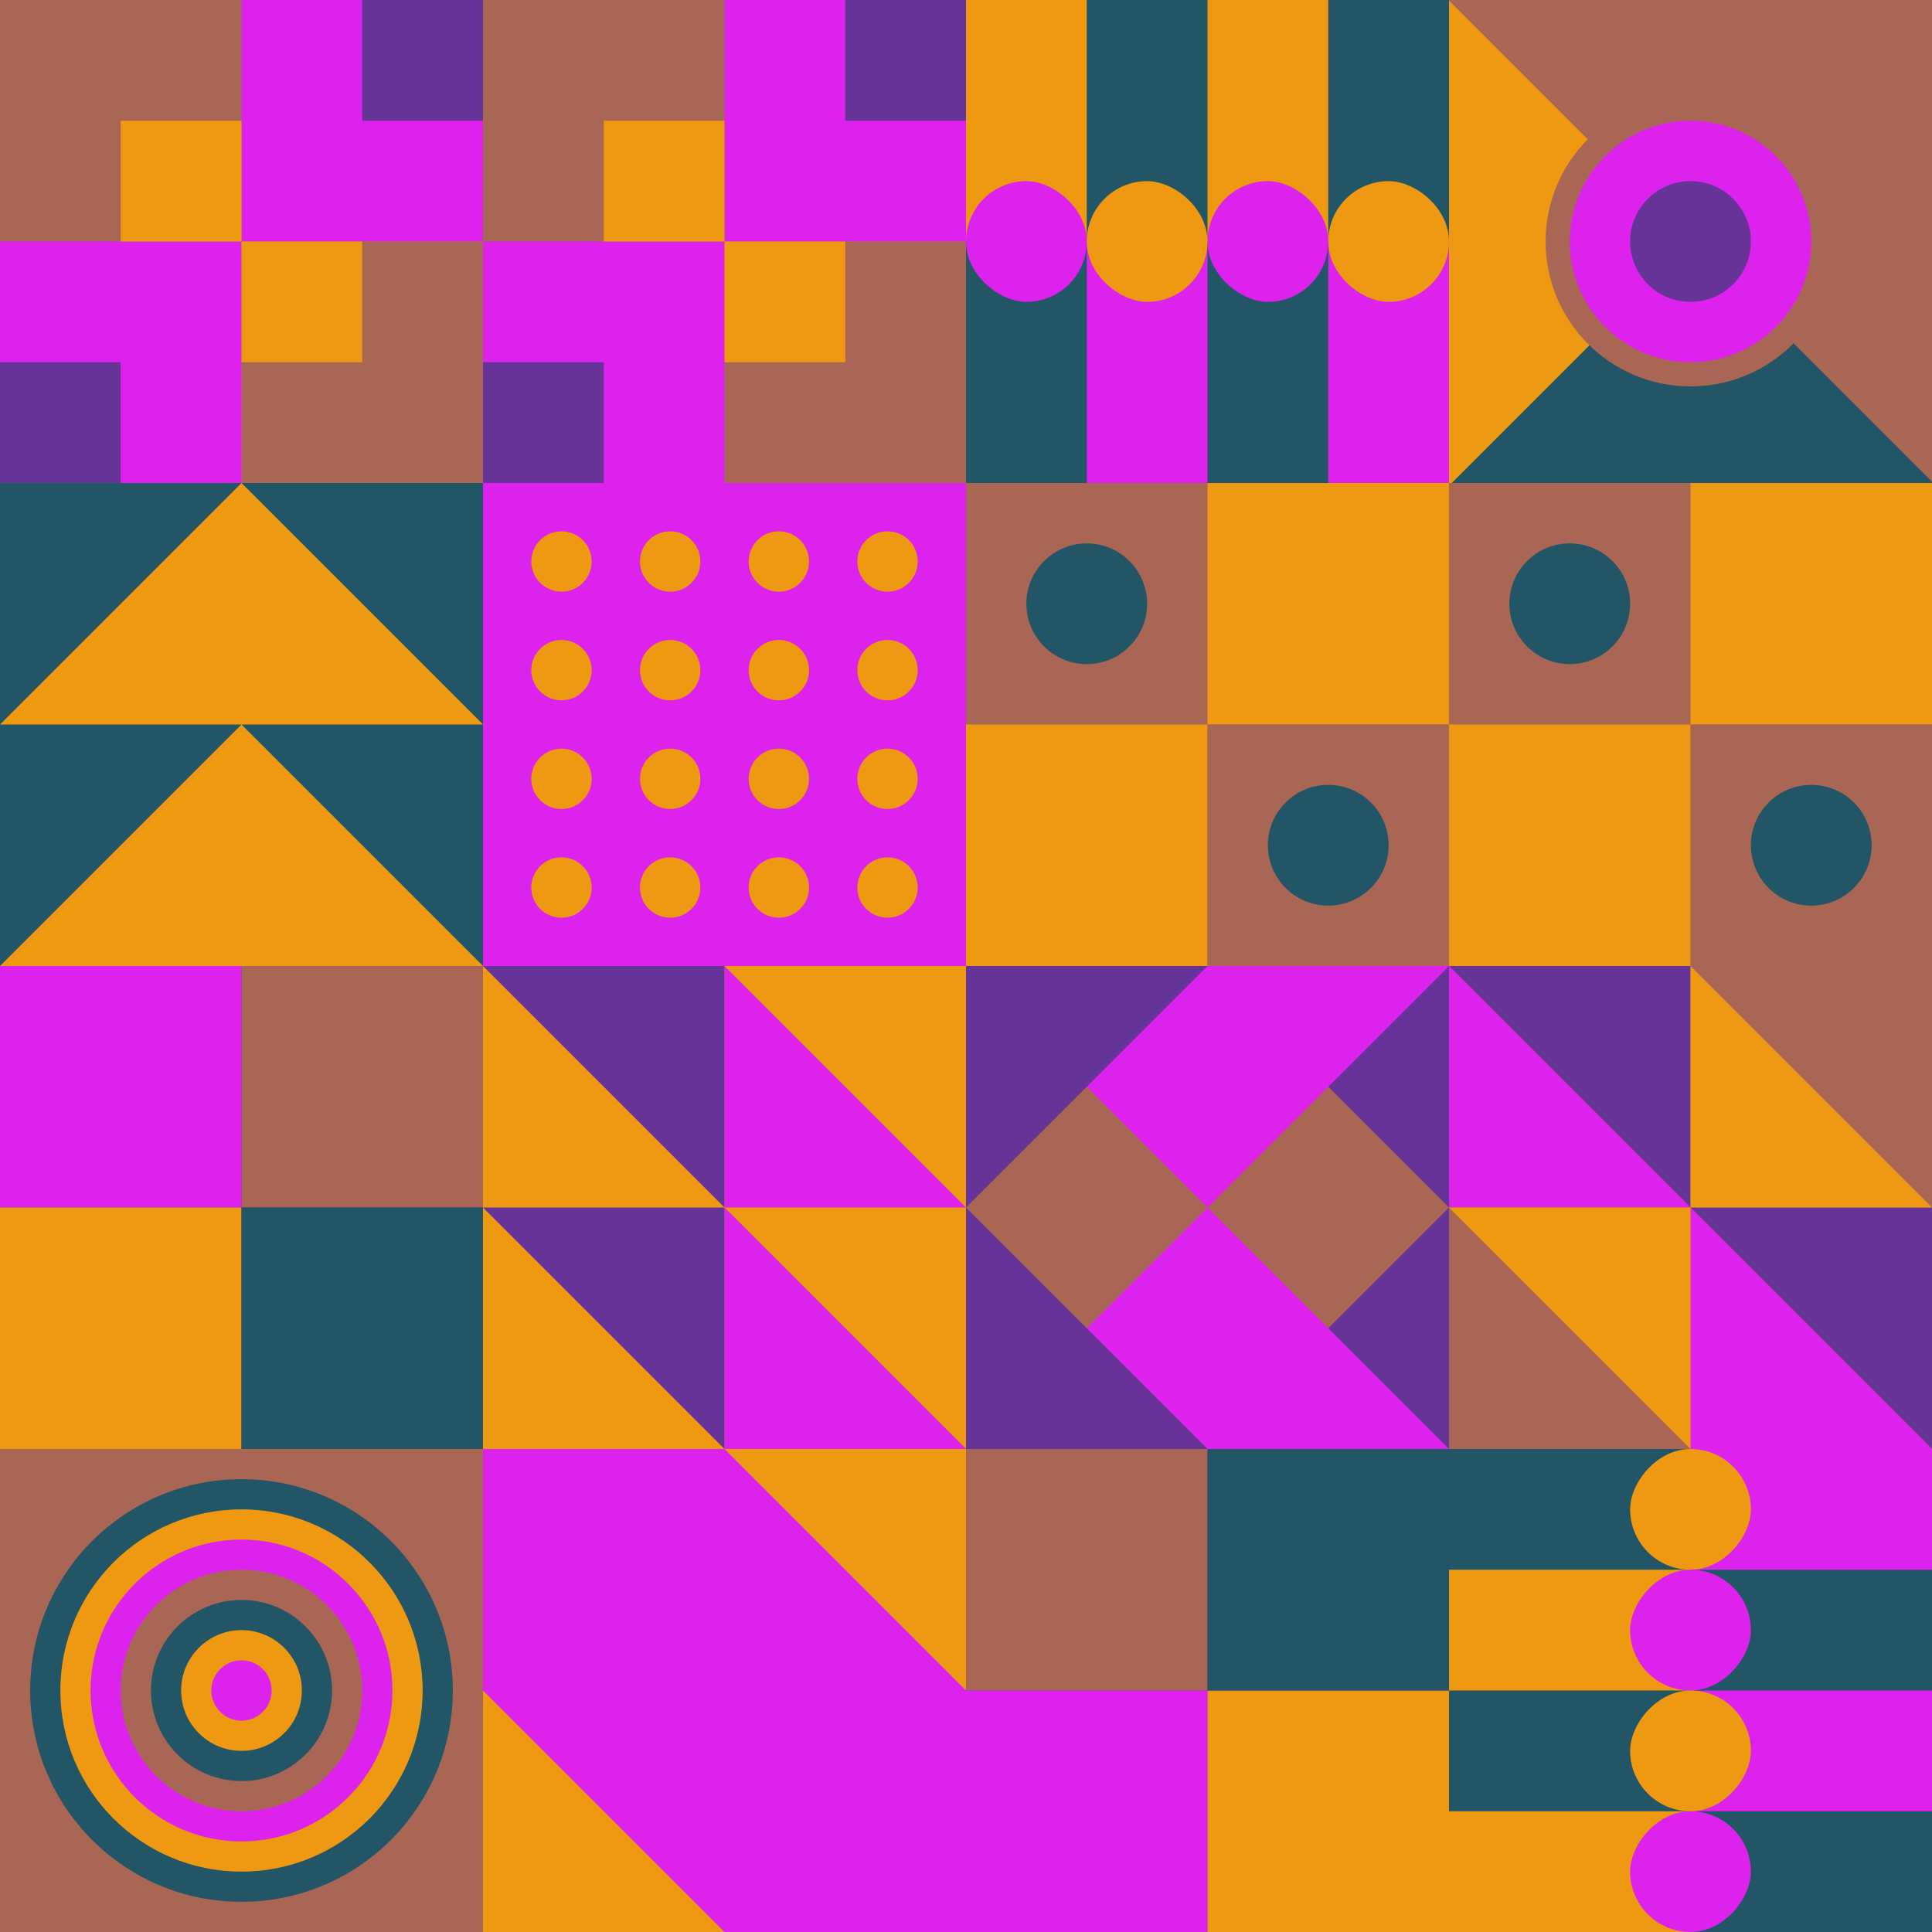 <svg id="geo" xmlns="http://www.w3.org/2000/svg" width="1280" height="1280" viewBox="0 0 1280 1280" fill="none" style="width:640px;height:640px"><g class="svg-image"><g class="block-0" transform="translate(0,0), scale(1), rotate(90, 160, 160)" height="320" width="320" clip-path="url(#trim)"><style>@keyframes geo-54a0_t{0%,13.636%{transform:translate(240px,240px);animation-timing-function:cubic-bezier(.4,0,.6,1)}50%,63.636%{transform:translate(160px,160px);animation-timing-function:cubic-bezier(.4,0,.6,1)}to{transform:translate(240px,240px)}}@keyframes geo-54a1_t{0%,13.636%{transform:translate(80px,160px);animation-timing-function:cubic-bezier(.4,0,.6,1)}50%,63.636%{transform:translate(0,240px);animation-timing-function:cubic-bezier(.4,0,.6,1)}to{transform:translate(80px,160px)}}@keyframes geo-54a2_t{0%,13.636%{transform:translate(160px,80px);animation-timing-function:cubic-bezier(.4,0,.6,1)}50%,63.636%{transform:translate(240px,0);animation-timing-function:cubic-bezier(.4,0,.6,1)}to{transform:translate(160px,80px)}}@keyframes geo-54a3_t{0%,13.636%{transform:translate(0,0);animation-timing-function:cubic-bezier(.4,0,.6,1)}50%,63.636%{transform:translate(80px,80px);animation-timing-function:cubic-bezier(.4,0,.6,1)}to{transform:translate(0,0)}}</style><rect width="320" height="320" fill="#dd22ee"/><rect width="320" height="320" fill="#aa6655"/><rect width="160" height="160" fill="#dd22ee"/><rect x="160" y="160" width="160" height="160" fill="#dd22ee"/><rect width="80" height="80" fill="#663399" transform="translate(240 240)" style="animation:2.2s ease-in-out infinite both geo-54a0_t"/><rect width="80" height="80" fill="#ee9911" transform="translate(80 160)" style="animation:2.2s ease-in-out infinite both geo-54a1_t"/><rect width="80" height="80" fill="#ee9911" transform="translate(160 80)" style="animation:2.2s ease-in-out infinite both geo-54a2_t"/><rect width="80" height="80" fill="#663399" style="animation:2.2s ease-in-out infinite both geo-54a3_t"/></g><g class="block-1" transform="translate(320,0), scale(1), rotate(90, 160, 160)" height="320" width="320" clip-path="url(#trim)"><style>@keyframes geo-54a0_t{0%,13.636%{transform:translate(240px,240px);animation-timing-function:cubic-bezier(.4,0,.6,1)}50%,63.636%{transform:translate(160px,160px);animation-timing-function:cubic-bezier(.4,0,.6,1)}to{transform:translate(240px,240px)}}@keyframes geo-54a1_t{0%,13.636%{transform:translate(80px,160px);animation-timing-function:cubic-bezier(.4,0,.6,1)}50%,63.636%{transform:translate(0,240px);animation-timing-function:cubic-bezier(.4,0,.6,1)}to{transform:translate(80px,160px)}}@keyframes geo-54a2_t{0%,13.636%{transform:translate(160px,80px);animation-timing-function:cubic-bezier(.4,0,.6,1)}50%,63.636%{transform:translate(240px,0);animation-timing-function:cubic-bezier(.4,0,.6,1)}to{transform:translate(160px,80px)}}@keyframes geo-54a3_t{0%,13.636%{transform:translate(0,0);animation-timing-function:cubic-bezier(.4,0,.6,1)}50%,63.636%{transform:translate(80px,80px);animation-timing-function:cubic-bezier(.4,0,.6,1)}to{transform:translate(0,0)}}</style><rect width="320" height="320" fill="#dd22ee"/><rect width="320" height="320" fill="#aa6655"/><rect width="160" height="160" fill="#dd22ee"/><rect x="160" y="160" width="160" height="160" fill="#dd22ee"/><rect width="80" height="80" fill="#663399" transform="translate(240 240)" style="animation:2.2s ease-in-out infinite both geo-54a0_t"/><rect width="80" height="80" fill="#ee9911" transform="translate(80 160)" style="animation:2.2s ease-in-out infinite both geo-54a1_t"/><rect width="80" height="80" fill="#ee9911" transform="translate(160 80)" style="animation:2.2s ease-in-out infinite both geo-54a2_t"/><rect width="80" height="80" fill="#663399" style="animation:2.2s ease-in-out infinite both geo-54a3_t"/></g><g class="block-2" transform="translate(640,0), scale(1), rotate(180, 160, 160)" height="320" width="320" clip-path="url(#trim)"><rect width="320" height="320" fill="#225566"/><rect width="80" height="160" fill="#dd22ee"/><rect x="160" width="80" height="160" fill="#dd22ee"/><rect x="80" y="160" width="80" height="160" fill="#ee9911"/><rect x="240" y="160" width="80" height="160" fill="#ee9911"/><rect width="80" height="80" rx="40" transform="matrix(0 -1 -1 0 80 200)" fill="#ee9911"/><rect width="80" height="80" rx="40" transform="matrix(0 -1 -1 0 160 200)" fill="#dd22ee"/><rect width="80" height="80" rx="40" transform="matrix(0 -1 -1 0 320 200)" fill="#dd22ee"/><rect width="80" height="80" rx="40" transform="matrix(0 -1 -1 0 240 200)" fill="#ee9911"/></g><g class="block-3" transform="translate(960,0), scale(1), rotate(0, 160, 160)" height="320" width="320" clip-path="url(#trim)"><rect width="320" height="320" fill="#aa6655"/><g transform="translate(82,557.7) rotate(90) translate(-377.7,-377.7)"><rect width="612.4" height="456" fill="#ee9911" transform="translate(270,491.5) rotate(45) translate(-340.4,-160)"/><rect width="612.4" height="456" fill="#225566" transform="translate(430.5,329.8) rotate(45) translate(-340.4,-160)"/></g><ellipse cx="160" cy="160" fill="#dd22ee" stroke="#aa6655" stroke-width="16" rx="88" ry="88"/><ellipse cx="160" cy="160" fill="#663399" rx="40" ry="40"/></g><g class="block-4" transform="translate(0,320), scale(1), rotate(180, 160, 160)" height="320" width="320" clip-path="url(#trim)"><style>@keyframes geo-18-a0_t{0%,13.636%{transform:translate(0,0)}50%,63.636%{transform:translate(0,160px)}to{transform:translate(0,320px)}}@keyframes geo-18-a1_t{0%,13.636%{transform:translate(0,-160px)}50%,63.636%{transform:translate(0,0)}to{transform:translate(0,160px)}}@keyframes geo-18-a2_t{0%,13.636%{transform:translate(0,-320px)}50%,63.636%{transform:translate(0,-160px)}to{transform:translate(0,0)}}@keyframes geo-18-a3_t{0%,13.636%{transform:translate(0,0)}50%,63.636%{transform:translate(0,160px)}to{transform:translate(0,320px)}}</style><rect width="320" height="320" fill="#225566"/><path d="M320 0H0l160 160L320 0Z" fill="#ee9911" style="animation:2.2s ease-in-out infinite both geo-18-a0_t"/><path d="M320 0H0l160 160L320 0Z" fill="#ee9911" transform="translate(0 -160)" style="animation:2.2s ease-in-out infinite both geo-18-a1_t"/><path d="M320 0H0l160 160L320 0Z" fill="#ee9911" transform="translate(0 -320)" style="animation:2.2s ease-in-out infinite both geo-18-a2_t"/><path d="M320 160H0l160 160 160-160Z" fill="#ee9911" style="animation:2.2s ease-in-out infinite both geo-18-a3_t"/></g><g class="block-5" transform="translate(320,320), scale(1), rotate(90, 160, 160)" height="320" width="320" clip-path="url(#trim)"><rect width="320" height="320" fill="#dd22ee"/><path fill-rule="evenodd" clip-rule="evenodd" d="M196 72c11.046 0 20-8.954 20-20s-8.954-20-20-20-20 8.954-20 20 8.954 20 20 20ZM52 144c11.046 0 20-8.954 20-20s-8.954-20-20-20-20 8.954-20 20 8.954 20 20 20Zm236-92c0 11.046-8.954 20-20 20s-20-8.954-20-20 8.954-20 20-20 20 8.954 20 20ZM124 72c11.046 0 20-8.954 20-20s-8.954-20-20-20-20 8.954-20 20 8.954 20 20 20ZM72 52c0 11.046-8.954 20-20 20s-20-8.954-20-20 8.954-20 20-20 20 8.954 20 20Zm124 92c11.046 0 20-8.954 20-20s-8.954-20-20-20-20 8.954-20 20 8.954 20 20 20Zm92-20c0 11.046-8.954 20-20 20s-20-8.954-20-20 8.954-20 20-20 20 8.954 20 20Zm-164 20c11.046 0 20-8.954 20-20s-8.954-20-20-20-20 8.954-20 20 8.954 20 20 20Zm92 52c0 11.046-8.954 20-20 20s-20-8.954-20-20 8.954-20 20-20 20 8.954 20 20Zm52 20c11.046 0 20-8.954 20-20s-8.954-20-20-20-20 8.954-20 20 8.954 20 20 20Zm-124-20c0 11.046-8.954 20-20 20s-20-8.954-20-20 8.954-20 20-20 20 8.954 20 20Zm-92 20c11.046 0 20-8.954 20-20s-8.954-20-20-20-20 8.954-20 20 8.954 20 20 20Zm164 52c0 11.046-8.954 20-20 20s-20-8.954-20-20 8.954-20 20-20 20 8.954 20 20Zm52 20c11.046 0 20-8.954 20-20s-8.954-20-20-20-20 8.954-20 20 8.954 20 20 20Zm-124-20c0 11.046-8.954 20-20 20s-20-8.954-20-20 8.954-20 20-20 20 8.954 20 20Zm-92 20c11.046 0 20-8.954 20-20s-8.954-20-20-20-20 8.954-20 20 8.954 20 20 20Z" fill="#ee9911"/></g><g class="block-6" transform="translate(640,320), scale(1), rotate(0, 160, 160)" height="320" width="320" clip-path="url(#trim)"><style>@keyframes geo-14-a0_t{0%,13.636%{transform:translate(80px,80px);animation-timing-function:ease-in-out}50%,63.636%{transform:translate(80px,240px);animation-timing-function:ease-in-out}to{transform:translate(240px,240px)}}@keyframes geo-14-a1_t{0%,13.636%{transform:translate(240px,240px);animation-timing-function:ease-in-out}50%,63.636%{transform:translate(240px,80px);animation-timing-function:ease-in-out}to{transform:translate(80px,80px)}}</style><rect width="320" height="320" fill="#aa6655"/><rect width="320" height="320" fill="#aa6655" transform="rotate(-90 160 160)"/><rect width="160" height="160" fill="#ee9911" transform="rotate(-90 160 0)"/><rect width="160" height="160" fill="#ee9911" transform="matrix(0 -1 -1 0 160 320)"/><rect width="160" height="160" fill="#aa6655" transform="matrix(0 -1 -1 0 320 320)"/><circle fill="#225566" transform="translate(80 80)" style="animation:2.2s ease-in-out infinite both geo-14-a0_t" r="40"/><circle fill="#225566" transform="translate(240 240)" style="animation:2.2s ease-in-out infinite both geo-14-a1_t" r="40"/></g><g class="block-7" transform="translate(960,320), scale(1), rotate(0, 160, 160)" height="320" width="320" clip-path="url(#trim)"><style>@keyframes geo-14-a0_t{0%,13.636%{transform:translate(80px,80px);animation-timing-function:ease-in-out}50%,63.636%{transform:translate(80px,240px);animation-timing-function:ease-in-out}to{transform:translate(240px,240px)}}@keyframes geo-14-a1_t{0%,13.636%{transform:translate(240px,240px);animation-timing-function:ease-in-out}50%,63.636%{transform:translate(240px,80px);animation-timing-function:ease-in-out}to{transform:translate(80px,80px)}}</style><rect width="320" height="320" fill="#aa6655"/><rect width="320" height="320" fill="#aa6655" transform="rotate(-90 160 160)"/><rect width="160" height="160" fill="#ee9911" transform="rotate(-90 160 0)"/><rect width="160" height="160" fill="#ee9911" transform="matrix(0 -1 -1 0 160 320)"/><rect width="160" height="160" fill="#aa6655" transform="matrix(0 -1 -1 0 320 320)"/><circle fill="#225566" transform="translate(80 80)" style="animation:2.2s ease-in-out infinite both geo-14-a0_t" r="40"/><circle fill="#225566" transform="translate(240 240)" style="animation:2.2s ease-in-out infinite both geo-14-a1_t" r="40"/></g><g class="block-8" transform="translate(0,640), scale(1), rotate(0, 160, 160)" height="320" width="320" clip-path="url(#trim)"><rect width="320" height="320" fill="#225566"/><rect y="320" width="320" height="320" transform="rotate(-90 0 320)" fill="#663399"/><rect x="160" y="160" width="160" height="160" transform="rotate(-90 160 160)" fill="#aa6655"/><rect y="160" width="160" height="160" transform="rotate(-90 0 160)" fill="#dd22ee"/><rect width="160" height="160" transform="matrix(0 -1 -1 0 160 320)" fill="#ee9911"/><rect width="160" height="160" transform="matrix(0 -1 -1 0 320 320)" fill="#225566"/></g><g class="block-9" transform="translate(320,640), scale(1), rotate(0, 160, 160)" height="320" width="320" clip-path="url(#trim)"><rect width="320" height="320" fill="#dd22ee"/><rect width="320" height="320" fill="#ee9911"/><path d="M160 160V320H320L160 160Z" fill="#dd22ee"/><path d="M160 0V160H320L160 0Z" fill="#dd22ee"/><path d="M160 160V0H0L160 160Z" fill="#663399"/><path d="M160 320V160H0L160 320Z" fill="#663399"/></g><g class="block-10" transform="translate(640,640), scale(1), rotate(0, 160, 160)" height="320" width="320" clip-path="url(#trim)"><rect width="320" height="320" fill="#aa6655"/><path d="M320 160v160H160l160-160Z" fill="#663399"/><path d="M160 160v160H0l160-160ZM160 160v160h160L160 160Z" fill="#dd22ee"/><path d="M0 160v160h160L0 160ZM320 160V0H160l160 160Z" fill="#663399"/><path d="M160 160V0h160L160 160ZM160 160V0H0l160 160Z" fill="#dd22ee"/><path d="M0 160V0h160L0 160Z" fill="#663399"/></g><g class="block-11" transform="translate(960,640), scale(1), rotate(0, 160, 160)" height="320" width="320" clip-path="url(#trim)"><style>@keyframes geo-55a0_t{0%,to{transform:translate(0,0)}13.636%{transform:translate(0,0);animation-timing-function:cubic-bezier(.4,0,.6,1)}50%,63.636%{transform:translate(160px,0);animation-timing-function:cubic-bezier(.4,0,.6,1)}}@keyframes geo-55a1_t{0%,to{transform:translate(0,0)}13.636%{transform:translate(0,0);animation-timing-function:cubic-bezier(.4,0,.6,1)}50%,63.636%{transform:translate(-160px,0);animation-timing-function:cubic-bezier(.4,0,.6,1)}}</style><rect width="320" height="320" fill="#aa6655"/><rect width="320" height="320" fill="#aa6655"/><path d="M320 320V160H160l160 160ZM160 160V0H0l160 160Z" fill="#663399"/><path d="M160 160v160h160L160 160ZM0 0v160h160L0 0Z" fill="#dd22ee"/><path d="M160 320V160H0l160 160Z" fill="#ee9911" style="animation:2.2s linear infinite both geo-55a0_t"/><path d="M160 0v160h160L160 0Z" fill="#ee9911" style="animation:2.2s linear infinite both geo-55a1_t"/></g><g class="block-12" transform="translate(0,960), scale(1), rotate(0, 160, 160)" height="320" width="320" clip-path="url(#trim)"><rect width="320" height="320" fill="#aa6655"/><circle cx="160" cy="160" r="140" fill="#225566"/><circle cx="160" cy="160" r="120" fill="#ee9911"/><circle cx="160" cy="160" r="100" fill="#dd22ee"/><circle cx="160" cy="160" r="80" fill="#aa6655"/><circle cx="160" cy="160" r="60" fill="#225566"/><circle cx="160" cy="160" r="40" fill="#ee9911"/><circle cx="160" cy="160" r="20" fill="#dd22ee"/></g><g class="block-13" transform="translate(320,960), scale(1), rotate(0, 160, 160)" height="320" width="320" clip-path="url(#trim)"><rect width="320" height="320" fill="#225566"/><rect width="320" height="320" fill="#ee9911"/><path fill-rule="evenodd" clip-rule="evenodd" d="M0 0H160L320 160V320H160L0 160V0Z" fill="#dd22ee"/></g><g class="block-14" transform="translate(640,960), scale(1), rotate(270, 160, 160)" height="320" width="320" clip-path="url(#trim)"><rect width="320" height="320" fill="#225566"/><rect y="320" width="320" height="320" transform="rotate(-90 0 320)" fill="#663399"/><rect x="160" y="160" width="160" height="160" transform="rotate(-90 160 160)" fill="#aa6655"/><rect y="160" width="160" height="160" transform="rotate(-90 0 160)" fill="#dd22ee"/><rect width="160" height="160" transform="matrix(0 -1 -1 0 160 320)" fill="#ee9911"/><rect width="160" height="160" transform="matrix(0 -1 -1 0 320 320)" fill="#225566"/></g><g class="block-15" transform="translate(960,960), scale(1), rotate(90, 160, 160)" height="320" width="320" clip-path="url(#trim)"><rect width="320" height="320" fill="#225566"/><rect width="80" height="160" fill="#dd22ee"/><rect x="160" width="80" height="160" fill="#dd22ee"/><rect x="80" y="160" width="80" height="160" fill="#ee9911"/><rect x="240" y="160" width="80" height="160" fill="#ee9911"/><rect width="80" height="80" rx="40" transform="matrix(0 -1 -1 0 80 200)" fill="#ee9911"/><rect width="80" height="80" rx="40" transform="matrix(0 -1 -1 0 160 200)" fill="#dd22ee"/><rect width="80" height="80" rx="40" transform="matrix(0 -1 -1 0 320 200)" fill="#dd22ee"/><rect width="80" height="80" rx="40" transform="matrix(0 -1 -1 0 240 200)" fill="#ee9911"/></g></g><clipPath id="trim"><rect width="320" height="320" fill="white"/></clipPath><filter id="noiseFilter"><feTurbulence baseFrequency="0.5" result="noise"/><feColorMatrix type="saturate" values="0.10"/><feBlend in="SourceGraphic" in2="noise" mode="multiply"/></filter><rect transform="translate(0,0)" height="1280" width="1280" filter="url(#noiseFilter)" opacity="0.4"/></svg>